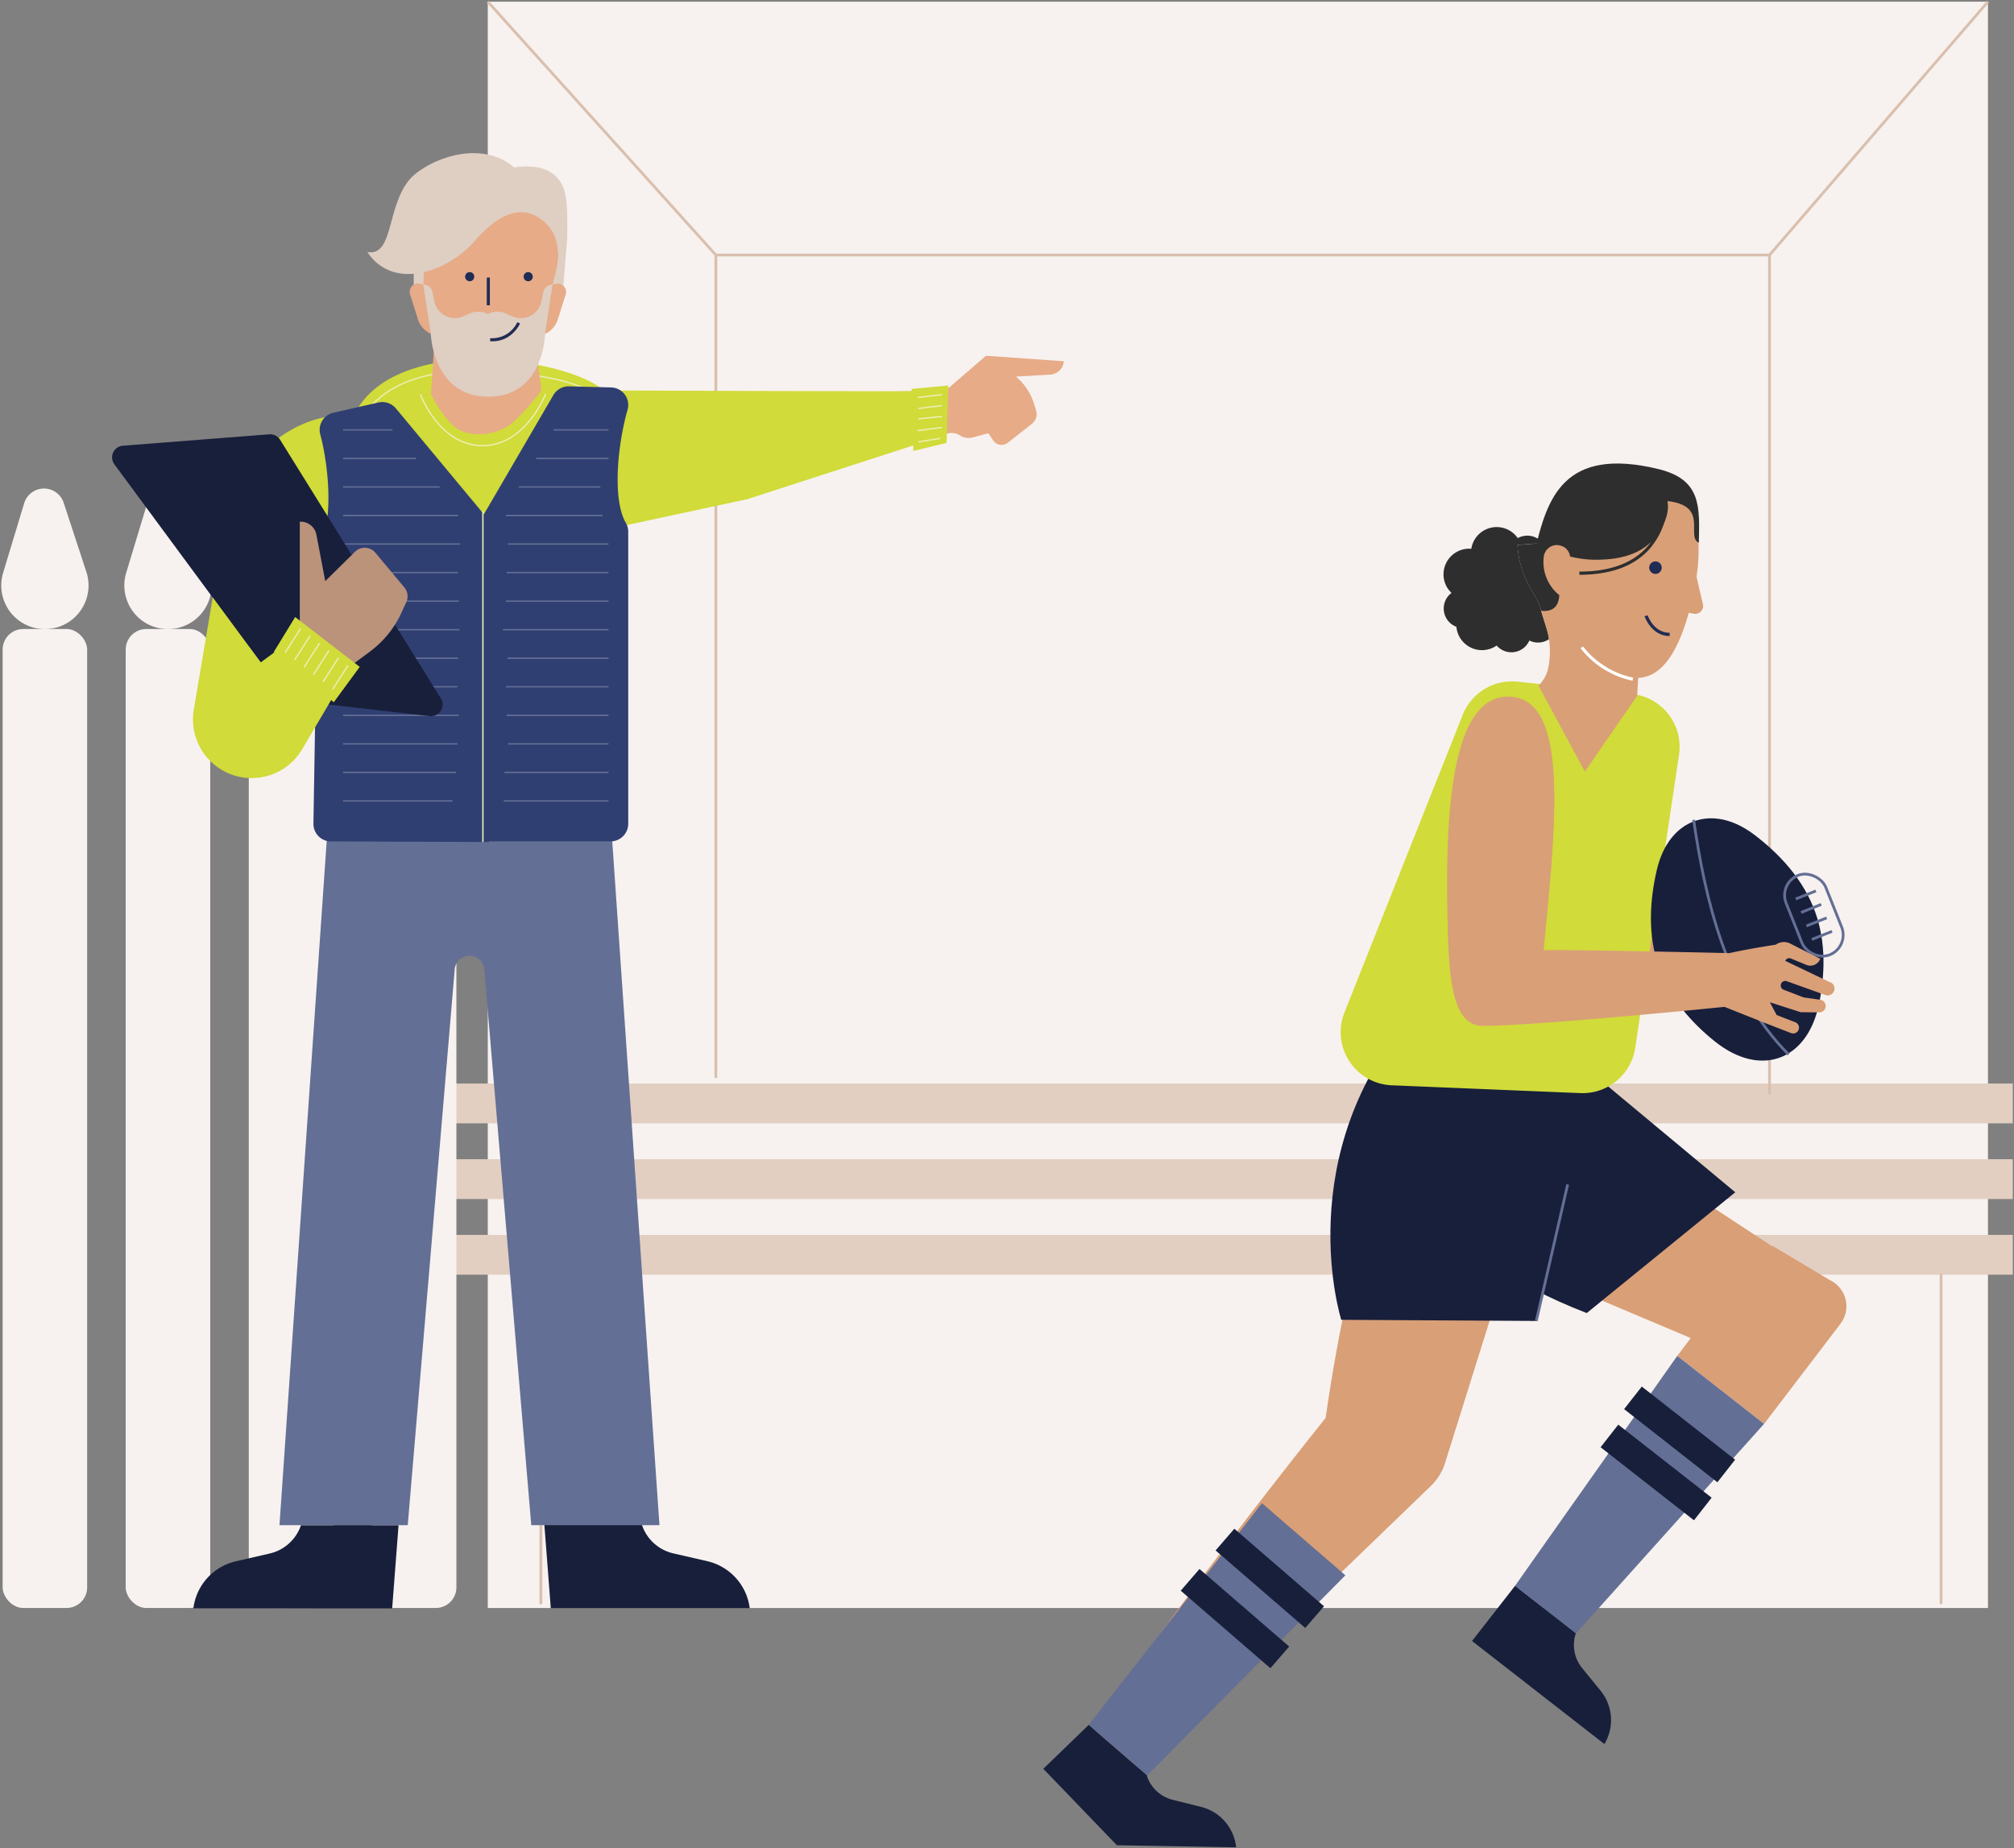 <svg viewBox="0 0 729 669" xmlns="http://www.w3.org/2000/svg"><rect x="0" y="0" width="729" height="669" fill="#808080" stroke="none"/><g fill="none" fill-rule="evenodd"><path fill="#F7F2EF" fill-rule="nonzero" d="M176.56.62h543.02v581.44H176.56z"/><path d="M157.36 392.21h571.19v14.41H157.36v-14.41Zm0 27.4h571.19v14.41H157.36v-14.41Zm0 27.39h571.19v14.41H157.36V447Z" fill="#E2CFC2" fill-rule="nonzero"/><path d="M195.78 461.09v119.6m506.82-119.6v119.6M259.11 390.22V92.31H640.5v303.87m0-303.87L719.58.62M259.11 92.31 176.56.62" stroke="#D9BFAE"/><rect fill="#F7F2EF" fill-rule="nonzero" x="134.6" y="227.68" width="30.6" height="354.37" rx="7.46"/><path d="m156.7 182 8.21 25a15.8 15.8 0 0 1-15 20.72 15.79 15.79 0 0 1-15.12-20.37l7.61-25.2a7.5 7.5 0 0 1 14.3-.15Z" fill="#F7F2EF" fill-rule="nonzero"/><rect fill="#F7F2EF" fill-rule="nonzero" x="90.05" y="227.68" width="30.6" height="354.37" rx="7.46"/><path d="m112.15 182 8.21 25a15.8 15.8 0 0 1-15 20.72 15.79 15.79 0 0 1-15.12-20.37l7.61-25.2a7.5 7.5 0 0 1 14.3-.15Z" fill="#F7F2EF" fill-rule="nonzero"/><rect fill="#F7F2EF" fill-rule="nonzero" x="45.5" y="227.68" width="30.6" height="354.37" rx="7.46"/><path d="m67.6 182 8.21 25a15.8 15.8 0 0 1-15 20.72 15.8 15.8 0 0 1-15.13-20.37l7.62-25.2a7.5 7.5 0 0 1 14.3-.15Z" fill="#F7F2EF" fill-rule="nonzero"/><rect fill="#F7F2EF" fill-rule="nonzero" x=".95" y="227.68" width="30.6" height="354.37" rx="7.46"/><path d="m23.05 182 8.21 25a15.8 15.8 0 0 1-15 20.72 15.8 15.8 0 0 1-15.13-20.37l7.62-25.2a7.5 7.5 0 0 1 14.3-.15Z" fill="#F7F2EF" fill-rule="nonzero"/><path stroke="#EBEEB1" stroke-width=".5" d="m132.42 289.44 4.31 8.73"/><path d="m205.31 86.26-1.54 18.93-.6-1.33a3.49 3.49 0 0 1-4.17-3.56l.54-14.2 5.77.16Zm-55.56 4.06v15.75a.83.83 0 0 0 .45.82c1.84.55 3.55-1.61 3.48-4.41l-.32-12.31c0-.46-.27-.82-.58-.8l-2.48.11c-.3.01-.55.38-.55.84Z" fill="#DFCEC2" fill-rule="nonzero"/><path d="M220.25 143c-10-12.82-74.82-23.43-91.27 5.68 44.72 35.56 87.33 25.44 87.33 25.44l3.94-31.12Z" fill="#D1DB39" fill-rule="nonzero"/><path fill="#E7AB88" fill-rule="nonzero" d="m155.95 142.48-7.45 1.93 17.74 14.44 13.71-.73 10.24-4.94 7.32-10.6-1.53-1.32"/><path d="M217.13 144.12c-3.88-3.73-15.44-9.13-44.33-9.81-25.29-.59-36.41 8.88-41.48 16.34" stroke="#EBEEB1" stroke-width=".5"/><path d="m333.68 141.46 9.57-.92 13.64-11.77 28.2 2a5.27 5.27 0 0 1-4.95 4.83l-12.4.71a21.16 21.16 0 0 1 6.6 10l.71 2.34a4.41 4.41 0 0 1-1.49 4.73l-8.77 6.89a3.65 3.65 0 0 1-5.28-.83l-1.74-2.61-5.7 1.52a5.72 5.72 0 0 1-4.54-.71 5.7 5.7 0 0 0-5.12-.53l-3.55 1.36-65 16.58-12 5a77.735 77.735 0 0 1-5.9 2.12l3.49-38.78 74.23-1.93Zm-159.03 19.87-3.51-12.77-15.14-6.08.47-6.31.76-12.61c-.26-.85-.52-1.69-.76-2.53a8.52 8.52 0 0 1-5.18-5.41l-2.87-9.14a3 3 0 0 1 3.61-3.77l1.25.33c-.17-5.74 2.61-35.16 23.09-35.16 11.49 0 21.54 8.93 24.73 18 2.49 7.07-.69 14.2-.94 17.15l1-.27a3 3 0 0 1 3.61 3.77l-2.88 9.14a8.49 8.49 0 0 1-5.42 5.5 33.65 33.65 0 0 1-2.28 6.46l1.8 13.68-16.7 7.57-4.64 12.45Z" fill="#E7AB88" fill-rule="nonzero"/><path d="m164.59 350.89-17 201.18h-46.43L118.6 299.4h102.66l17.44 252.67h-46.4l-17-201.18a5.36 5.36 0 0 0-5.34-4.9 5.36 5.36 0 0 0-5.37 4.9Z" fill="#646F95" fill-rule="nonzero"/><path d="M75.41 188.15s20-37.63 47.94-37.63l32.6-8a42.43 42.43 0 0 0 7.6 11.1c5 5.24 16.74 4.66 23-1.53a89.86 89.86 0 0 0 9.45-10.83l79.7.27-5.1 39.13-48.95 10.52-1 99.6c-.11 4.79 5.49 8.62.69 8.62H120.92c-4.82 0-3.24-3.89-3.48-8.7l6.34-102.1-25.81 25-22.56-25.45Z" fill="#D1DB39" fill-rule="nonzero"/><path d="M129 195.08v-16.3h29.51v16.3a14.76 14.76 0 1 1-29.51 0Zm1.11-15.19v15.19a13.65 13.65 0 1 0 27.29 0v-15.19h-27.29Z" fill="#646F95" fill-rule="nonzero"/><circle fill="#202C53" fill-rule="nonzero" cx="191.19" cy="100.15" r="1.66"/><circle fill="#202C53" fill-rule="nonzero" cx="170.01" cy="100.15" r="1.66"/><path fill="#202C53" fill-rule="nonzero" d="M176.2 100.46h1.11v10.04h-1.11z"/><path d="m156.48 105.6.72 3.37a7.8 7.8 0 0 0 1.6 3.43 7.59 7.59 0 0 0 8.95 2.09l2.26-1a7.55 7.55 0 0 1 5.88-.14l.7.28.69-.28a7.55 7.55 0 0 1 5.88.14l2.06.92a7.86 7.86 0 0 0 5.31.5 7.59 7.59 0 0 0 5.41-5.73l.76-3.56A3.35 3.35 0 0 1 200 103l-2.43 15.92c-.15 1-.28 2-.36 3.08-.37 4.55-2.93 21.59-20.43 21.59-17.67 0-20.37-17.37-20.77-21.72-.07-.82-.17-1.63-.29-2.45L153.2 103a3.36 3.36 0 0 1 3.28 2.6Z" fill="#DFCEC2" fill-rule="nonzero"/><path d="M178.24 123.54c7.16 0 10-6.4 10-6.46l-1-.44a10.07 10.07 0 0 1-9.78 5.77l-.07 1.1.85.03Z" fill="#202C53" fill-rule="nonzero"/><path d="M70 582.16a20 20 0 0 1 15.33-17l12.3-2.83a15.63 15.63 0 0 0 11.3-10.22h35.33l-2.31 30.09-71.95-.04Zm173.74-19.87 12.3 2.83a20 20 0 0 1 15.33 17h-72l-2.32-30.09h35.33a15.66 15.66 0 0 0 11.36 10.26Z" fill="#171F3B" fill-rule="nonzero"/><path d="M113.449 298.11c.351-20.57 1.421-84.2 1.541-98.46a6.38 6.38 0 0 1 .84-3.2c4.85-8.19 3.18-27.67.1-39.17a6.35 6.35 0 0 1 4.69-7.87l16.38-3.72a6.37 6.37 0 0 1 6.3 2.14l31.89 38.36v-.09l25.12-43.1a6.37 6.37 0 0 1 5.66-3.15l15.19.39a6.35 6.35 0 0 1 6 8.07c-3.79 13.34-5.45 32.83-.59 41 .559.984.845 2.099.83 3.23v105.65a6.37 6.37 0 0 1-6.37 6.36H177v.23l-57.26-.21a6.35 6.35 0 0 1-6.291-6.46Z" fill="#303F72" fill-rule="nonzero"/><path fill="#F2B74D" fill-rule="nonzero" d="M175.15 186.1v118.68"/><path stroke="#EBEEB1" stroke-width=".5" d="M174.79 185.06v119.72"/><path d="M220.26 155.61h-19.88m-58.32 0h-17.88m96.08 10.33h-26.17m-43.58 0h-26.33m93.14 10.33h-29.61m-28.56 0h-34.97m93.94 10.33h-34.99m-17.31 0h-41.64m96.08 10.33h-36.32m-17.38 0h-42.38m96.08 10.33H183.4m-17.58 0h-41.64m96.08 10.34h-37.13m-17.06 0h-41.89m96.08 10.33h-38.2m-15.75 0h-42.13m96.08 10.33h-36.59m-17.85 0h-41.64m96.08 10.33h-37.13m-17.56 0h-41.39m96.08 10.33H183.4m-17.33 0h-41.89m96.08 10.34h-36.32m-18.37 0h-41.39m96.08 10.33H182.6m-17.52 0h-40.9m96.08 10.33h-37.93m-18.49 0h-39.66" stroke="#646F95" stroke-width=".5"/><path fill="#D1DB39" fill-rule="nonzero" d="m343.25 139.54-.63 20.78-12.01 2.92-.64-22.46 13.28-1.24z"/><path fill="#D1DB39" fill-rule="nonzero" d="m275.68 141.53 62.6.12.58 16.9-68.28 22.11-17.59-26.36 22.69-12.77z"/><path d="M197.51 142.58s-7.19 18.75-22.86 18.75c-15.67 0-22.48-18.61-22.48-18.61m188.82.14-8.76.99m8.76 2.97-8.63 1.03m8.63 2.92-8.63.83m8.63 3.13-8.88 1.13m8.16 2.83-7.91 1.3" stroke="#EBEEB1" stroke-width=".5"/><path d="M150.93 62.48c11.12-8.21 26.42-9.74 35.12-1.88 11.92-1.73 16.91 3.14 18.39 9 1.2 4.76.87 11.74.87 16.69l-3.43 4.79c0-8.67-7.46-14.29-13.12-14.29-5.9 0-11.46 4.43-16 9.34-9.16 11.65-30 19.89-39.8 5.1 10.43 1.95 6.39-20.23 17.97-28.75Z" fill="#DFCEC2" fill-rule="nonzero"/><path d="M479.85 513.24s-51.38 64-83.84 111.89c2.32 10.49 8.55 22.11 8.55 22.11L517.9 537.9a19.76 19.76 0 0 0 5.16-8.34l39-124.48-42.91-16.46c-26.15 25.1-39.3 124.62-39.3 124.62Zm182.46-49.9-20.09-12a4.87 4.87 0 0 0-1-.36l-33.5-22-28.63 41.46L612 484.35l-4.87 6.45 31.43 24.6 27.64-36.24a10.47 10.47 0 0 0-3.89-15.82ZM539.79 360c22.37-.22 90.52-7.21 90.52-7.21l1-19.13s-66.44-1.53-69.73-1c4.63-47.38-32.43 27.43-21.79 27.34Z" fill="#D99F77" fill-rule="nonzero"/><path d="M508.29 392.64c11.12 36.81 9.32 60.61 66.05 82.66l53.77-43.73-80-66.6-39.82 27.67Z" fill="#171F3B" fill-rule="nonzero"/><path d="M512.09 366.22c-45.62 51.65-26.6 111.52-26.6 111.52l70.6.41 17.31-88.82-61.31-23.11Z" fill="#171F3B" fill-rule="nonzero"/><path stroke="#646F95" d="m567.45 428.73-11.36 49.42"/><path fill="#646F95" fill-rule="nonzero" d="m394.07 624.38 62.72-80.26 30.19 26.1-71.74 72.46-21.17-18.3z"/><path d="m446.793 553.367 32.458 28.067-6.79 7.851-32.457-28.066zm-12.615 14.571 32.458 28.066-6.79 7.852-32.458-28.067z" fill="#171F3B" fill-rule="nonzero"/><path d="M529.44 258.79 486.65 366.5a19.25 19.25 0 0 0 17.1 26.35l68.31 2.83c9.83.4 18.383-6.67 19.84-16.4l15.85-106.08a19.25 19.25 0 0 0-17-22l-41.37-4.45a19.25 19.25 0 0 0-19.94 12.04Z" fill="#D1DB39" fill-rule="nonzero"/><path d="M599.72 314.86c4.33-18.52 20.11-24.21 35.27-12.71 8.88 6.74 17.74 16 22.06 28 4 11.09 3.5 22.88 1.39 33.18-4.24 20.69-21.3 26.84-37.76 13.61-8.2-6.58-16.1-15.35-20.1-26.43-4.32-12-3.4-24.79-.86-35.65Z" fill="#171F3B" fill-rule="nonzero"/><g transform="translate(613 296)" stroke="#646F95"><rect transform="rotate(-21.74 43.566 35.246)" x="35.836" y="19.771" width="15.46" height="30.95" rx="7.73"/><path d="m36.98 29.41 7.32-2.92m-5.37 7.8 7.31-2.92m-5.37 7.8 7.32-2.92m-5.37 7.8 7.32-2.92M.05.76c4 27.75 11.56 62.11 34.35 84.91"/></g><path d="m662.73 355.7-16.52-7.89a1.55 1.55 0 0 1 2-.87l5.6 2.31a3.85 3.85 0 0 0 5.07-2.17L648 341.54a5 5 0 0 0-5.2.4C636 343 630.46 344 626 345c-12.06-.27-64.34-1.42-67.26-1 4.66-47.36 9.32-91.85-12.93-91.85s-22.71 50.09-21.72 85.35c.52 18.92 2.25 34 12.89 33.85 19.43-.2 73.35-5.49 87.22-6.89l14.91 5.93 9.09 3.52a2.11 2.11 0 1 0 1.52-3.93l-6.63-2.57-2.45-4.61 11.17 3.6 6.72.05a2.29 2.29 0 0 0 2.31-2.19 2.31 2.31 0 0 0-2-2.38l-6-.84-7.2-2.78a1.642 1.642 0 1 1 1.14-3.08l13.94 5a2.49 2.49 0 0 0 1.93-4.58l.08.1Z" fill="#D99F77" fill-rule="nonzero"/><path d="m434.77 654.06-10.33-2.58a13.24 13.24 0 0 1-9.28-8.56c0-.07.06-.14.09-.2l-21.18-18.34-16.43 15.88 4.24 4.4 22.4 23.27 18.45.32 24.7.43a16.83 16.83 0 0 0-12.66-14.62Zm137.87-50.31 6.72 8.26a16.82 16.82 0 0 1 1.38 19.29L532.83 594l15.6-20 22 17.1a13.24 13.24 0 0 0 2.21 12.65Z" fill="#171F3B" fill-rule="nonzero"/><path fill="#646F95" fill-rule="nonzero" d="m548.39 574.03 58.72-83.23 31.43 24.6-68.1 75.88z"/><path d="m594.274 501.897 33.767 26.477-6.405 8.169-33.767-26.477zm-8.517 13.792 33.795 26.442-6.396 8.175-33.795-26.442z" fill="#171F3B" fill-rule="nonzero"/><path d="M524.12 213.14a9.29 9.29 0 0 1 2.44-12.91 9.19 9.19 0 0 1 6-1.58 9.29 9.29 0 0 1 16.82-3.86 7.08 7.08 0 0 1 8.45 1.16c0 .23-.07.46-.1.69l-8.43.6c.63 12.9 7.78 18.62 8.53 23.82l1.88 6.05a29.56 29.56 0 0 1 1 4.24 7.06 7.06 0 0 1-7.14.5 7.07 7.07 0 0 1-11.84 1.81l-.07.06a9.29 9.29 0 0 1-12.91-2.44 9.17 9.17 0 0 1-1.58-4.39 7.07 7.07 0 0 1-1.76-12.28 9.84 9.84 0 0 1-1.29-1.47Z" fill="#2E2E2E" fill-rule="nonzero"/><path d="M616.39 218.67c-.56-2.3-1.33-5.58-2.29-9.94 1.56-10.51.57-18.74-2.08-24.77-1.76-4-6.42-5.33-9.38-7.43-16.37-11.55-27.94-6.81-33.34-2.68-5.4 4.13-15.06 18-11.3 39.94a38.71 38.71 0 0 0 1.34 5.47l-1.53 1.8 1.88 6.05a29.3 29.3 0 0 1 .46 15.76 13.5 13.5 0 0 1-3.26 5.35l16.79 31.07 18.92-27.45.38-6.48c7-.23 13.53-6.41 18.29-23.54l1.81.34a2.87 2.87 0 0 0 3.31-3.49Z" fill="#D99F77" fill-rule="nonzero"/><path d="M589.78 246.14c.67.16 1.09.22 1.17.23l.17-1.09A31.08 31.08 0 0 1 573 234l-.87.67a32.1 32.1 0 0 0 17.65 11.47Z" fill="#FFF" fill-rule="nonzero"/><path d="M599.21 193.68a26.59 26.59 0 0 0 3.24-12.27h1.14a26.56 26.56 0 0 1-7.16 18c-5.57 5.75-13.89 8.66-24.75 8.64v-1.14c10.53 0 18.57-2.77 23.91-8.28a24 24 0 0 0 2.1-2.52c-3.35 3.34-8.86 6.15-17.93 6.45a38 38 0 0 1-11.43-1.12 4.81 4.81 0 0 0-9.53 0 15.43 15.43 0 0 0 5.61 14c-.15 3.12-1.53 6.21-6.6 5.65-.75-5.2-7.9-10.92-8.53-23.82l49.93-3.59Z" fill="#2E2E2E" fill-rule="nonzero"/><path d="M555.63 199c4.38-18.2 10.07-37.72 45-29.13 15.18 3.86 14.6 13.5 14.29 26.61-4.87-2.35 3.92-13.39-11.37-15.11 1.33 6.19-4.22 12.94-4.22 12.94l-28.87 4.9-8-2.49-6.83 2.28Z" fill="#2E2E2E" fill-rule="nonzero"/><circle fill="#202C53" fill-rule="nonzero" cx="599.22" cy="205.48" r="2.27"/><path d="M604.34 230.24c-6.6 0-9.05-7.09-9.07-7.16l1.12-.38c.09.26 2.21 6.36 8 6.36l-.05 1.18Z" fill="#202C53" fill-rule="nonzero"/><path d="m97.47 157.21-53 4.13a4.23 4.23 0 0 0-3.07 6.73l61.84 83.79a4.28 4.28 0 0 0 2.93 1.69l49.3 5.66a4.23 4.23 0 0 0 4.08-6.44L101.4 159.2a4.24 4.24 0 0 0-3.93-1.99Z" fill="#171F3B" fill-rule="nonzero"/><path d="m127.34 240.73 6.58-4.88a36.35 36.35 0 0 0 11.39-14.06l1.75-3.84a5 5 0 0 0-.72-5.34l-10.44-12.5a5 5 0 0 0-7.42-.36l-10.75 10.59-3.21-16.82a5.79 5.79 0 0 0-6-4.68v40.51l18.82 11.38Z" fill="#BA937A" fill-rule="nonzero"/><path d="M70.14 256.93 77 216.25l17.37 23.53 14.12-10.43 18.86 11.38-18 30.51c-5.927 10.017-18.82 13.387-28.89 7.55a21.2 21.2 0 0 1-10.32-21.86Z" fill="#D1DB39" fill-rule="nonzero"/><path fill="#D1DB39" fill-rule="nonzero" d="m106.84 223.35 23.37 18.04-9.4 12.81-21.72-18.19z"/><path d="m103.21 236.28 5.57-8.75m-2.14 11.38 5.57-8.75m-2.14 11.39 5.57-8.75m-2.14 11.39 5.58-8.75m-2.15 11.39 5.58-8.75m-2.12 11.52 5.58-8.75" stroke="#EBEEB1" stroke-width=".5"/></g></svg>